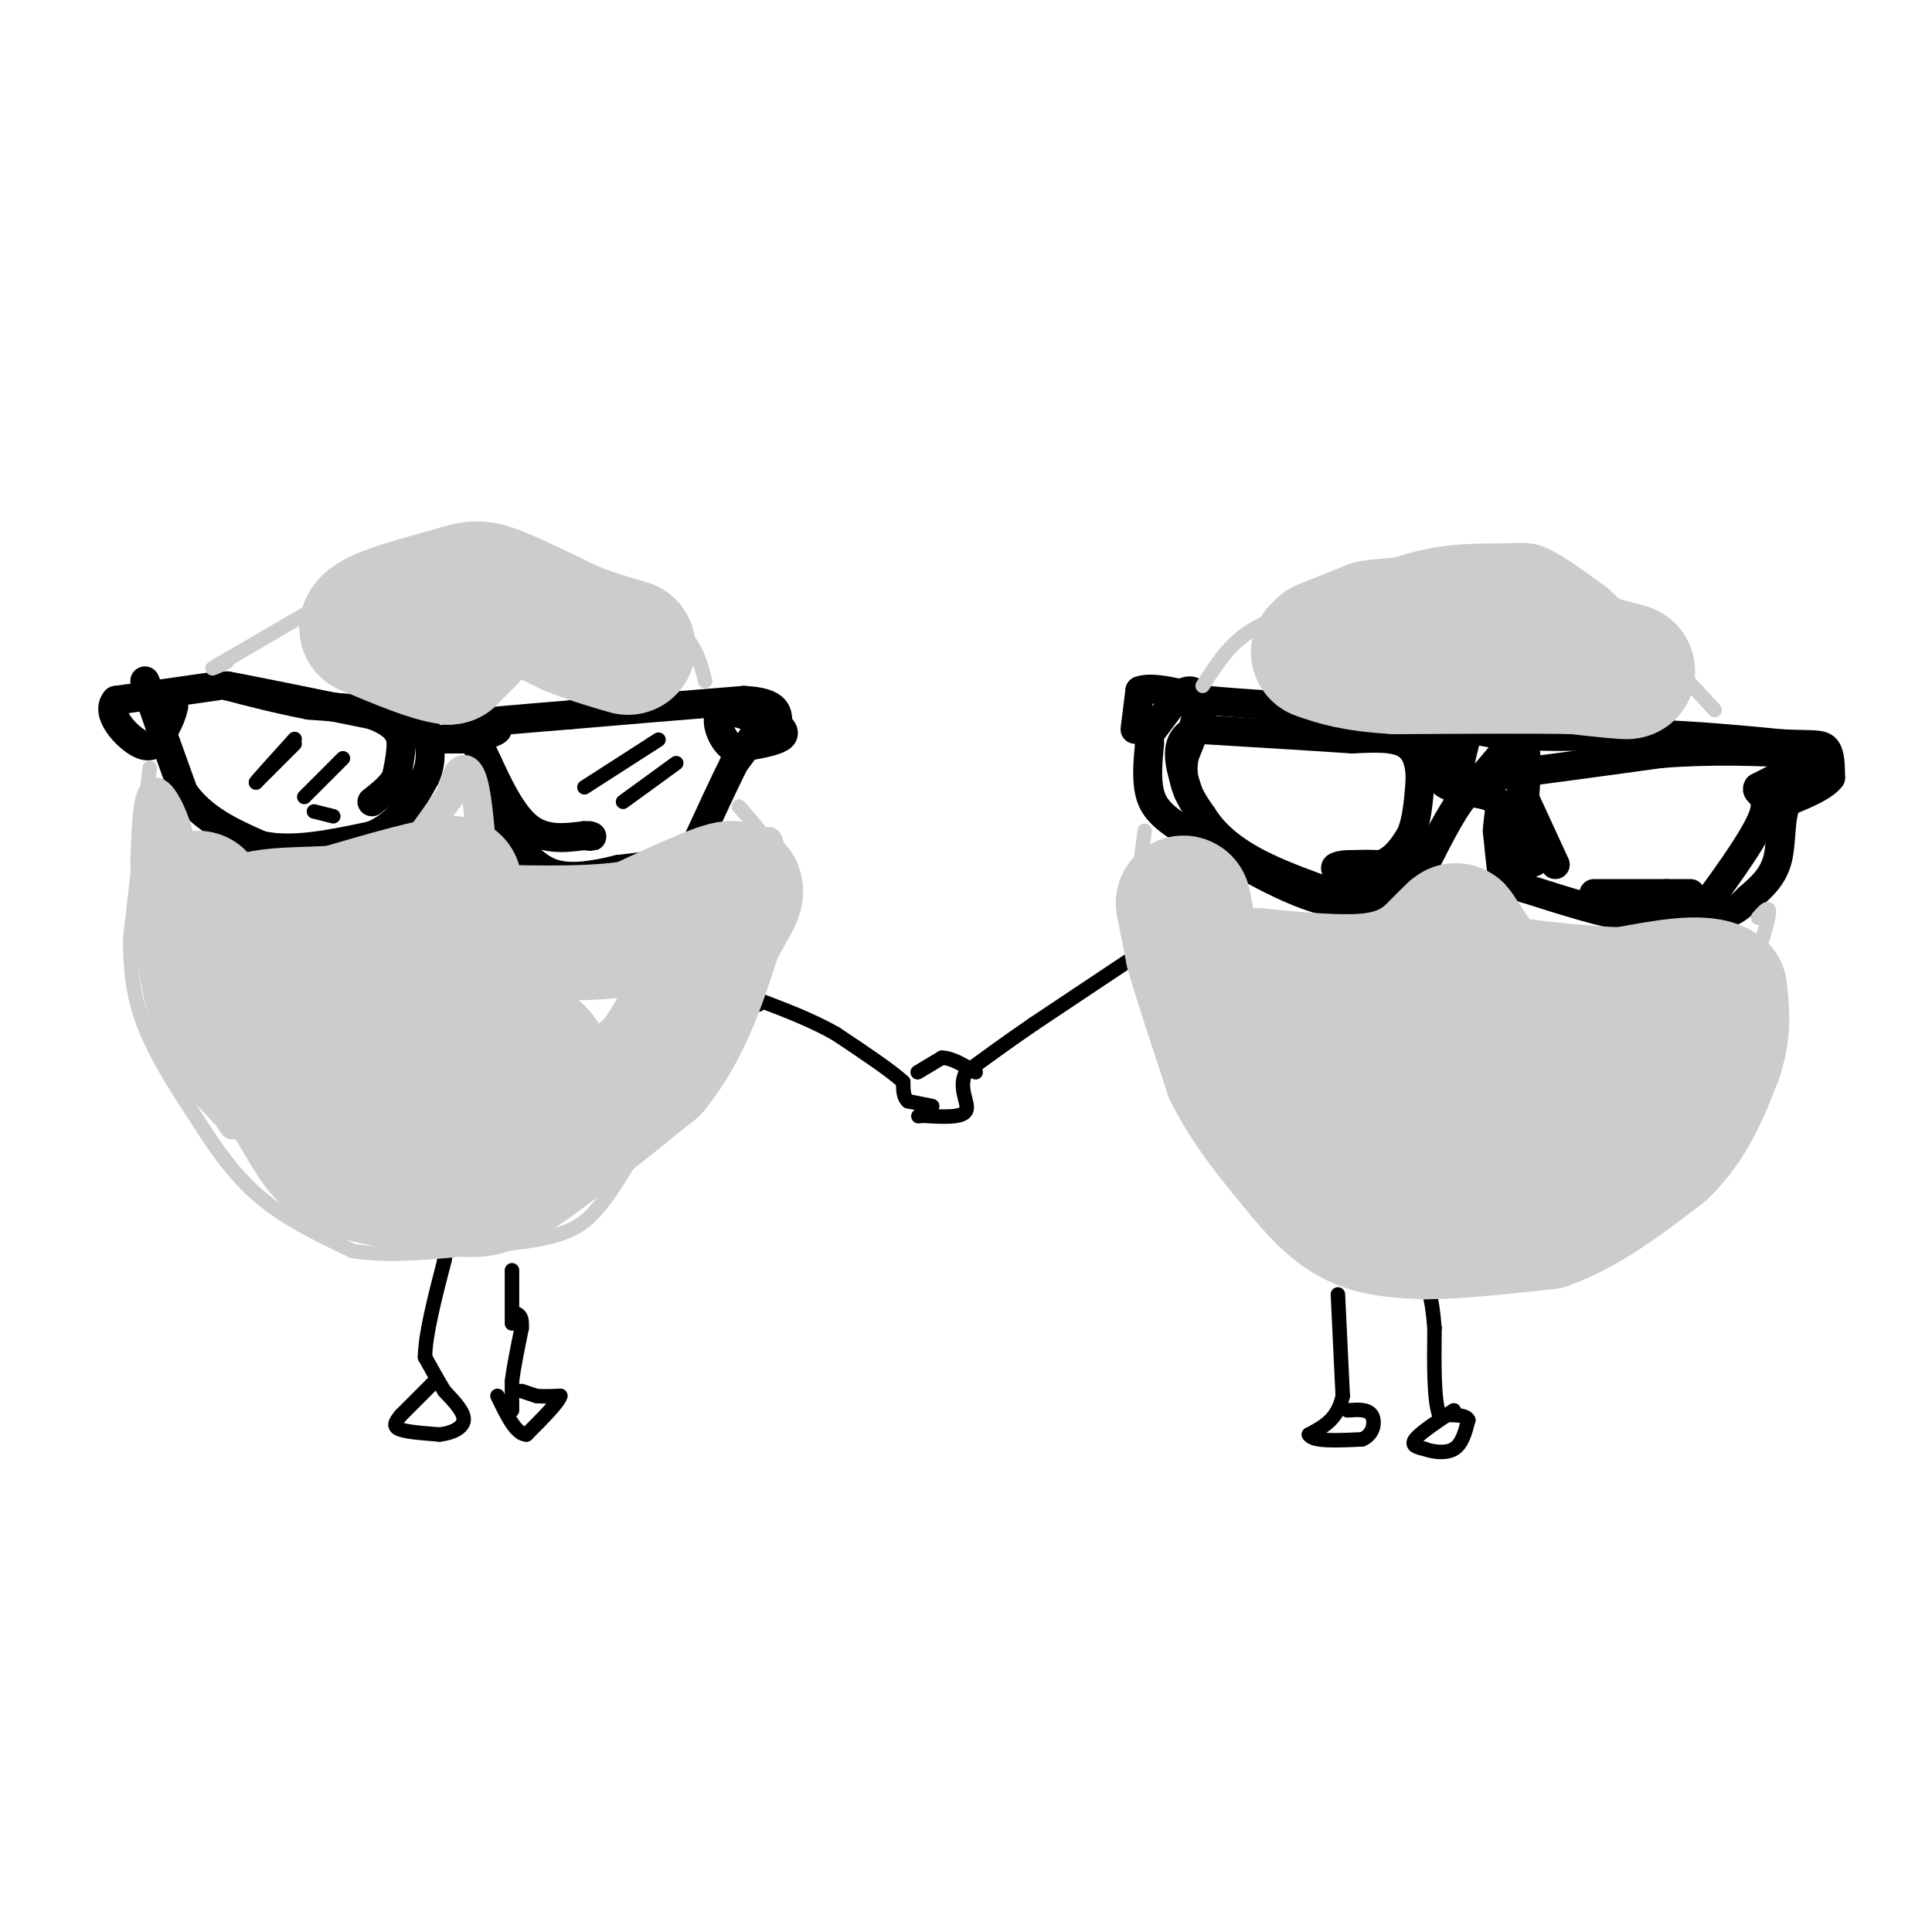 <svg viewBox='0 0 400 400' version='1.1' xmlns='http://www.w3.org/2000/svg' xmlns:xlink='http://www.w3.org/1999/xlink'><g fill='none' stroke='#000000' stroke-width='3' stroke-linecap='round' stroke-linejoin='round'><path d='M157,208c0.000,0.000 0.000,-1.000 0,-1'/><path d='M193,229c0.000,0.000 -5.000,-1.000 -5,-1'/><path d='M188,228c-1.000,-0.833 -1.000,-2.417 -1,-4'/><path d='M187,224c-2.500,-2.333 -8.250,-6.167 -14,-10'/><path d='M173,214c-5.000,-2.833 -10.500,-4.917 -16,-7'/><path d='M157,207c-2.833,-1.167 -1.917,-0.583 -1,0'/><path d='M235,198c0.000,0.000 -21.000,14.000 -21,14'/><path d='M214,212c-5.833,4.000 -9.917,7.000 -14,10'/><path d='M200,222c-1.778,3.289 0.778,6.511 0,8c-0.778,1.489 -4.889,1.244 -9,1'/><path d='M191,231c-1.500,0.167 -0.750,0.083 0,0'/><path d='M190,222c0.000,0.000 5.000,-3.000 5,-3'/><path d='M195,219c2.000,0.000 4.500,1.500 7,3'/><path d='M277,268c0.000,0.000 1.000,21.000 1,21'/><path d='M278,289c-1.000,4.833 -4.000,6.417 -7,8'/><path d='M271,297c0.667,1.500 5.833,1.250 11,1'/><path d='M282,298c2.378,-0.911 2.822,-3.689 2,-5c-0.822,-1.311 -2.911,-1.156 -5,-1'/><path d='M301,292c-3.500,2.333 -7.000,4.667 -8,6c-1.000,1.333 0.500,1.667 2,2'/><path d='M295,300c1.511,0.578 4.289,1.022 6,0c1.711,-1.022 2.356,-3.511 3,-6'/><path d='M304,294c-0.500,-1.167 -3.250,-1.083 -6,-1'/><path d='M298,293c-1.167,-3.167 -1.083,-10.583 -1,-18'/><path d='M297,275c-0.333,-4.167 -0.667,-5.583 -1,-7'/><path d='M106,263c0.000,0.000 0.000,11.000 0,11'/><path d='M106,292c0.000,0.000 0.000,-6.000 0,-6'/><path d='M106,286c0.333,-2.833 1.167,-6.917 2,-11'/><path d='M108,275c0.167,-2.333 -0.417,-2.667 -1,-3'/><path d='M108,288c0.000,0.000 3.000,1.000 3,1'/><path d='M111,289c1.333,0.167 3.167,0.083 5,0'/><path d='M116,289c-0.333,1.333 -3.667,4.667 -7,8'/><path d='M109,297c-2.167,0.000 -4.083,-4.000 -6,-8'/><path d='M90,286c0.000,0.000 -7.000,7.000 -7,7'/><path d='M83,293c-1.444,1.711 -1.556,2.489 0,3c1.556,0.511 4.778,0.756 8,1'/><path d='M91,297c2.533,-0.244 4.867,-1.356 5,-3c0.133,-1.644 -1.933,-3.822 -4,-6'/><path d='M92,288c-1.333,-2.167 -2.667,-4.583 -4,-7'/><path d='M88,281c0.000,-4.500 2.000,-12.250 4,-20'/><path d='M92,261c0.667,-3.500 0.333,-2.250 0,-1'/></g>
<g fill='none' stroke='#000000' stroke-width='6' stroke-linecap='round' stroke-linejoin='round'><path d='M236,151c0.000,0.000 0.100,0.100 0.1,0.1'/><path d='M235,151c0.000,0.000 1.000,-8.000 1,-8'/><path d='M236,143c2.500,-1.000 8.250,0.500 14,2'/><path d='M250,145c7.167,0.667 18.083,1.333 29,2'/><path d='M279,147c10.000,1.167 20.500,3.083 31,5'/><path d='M310,152c10.500,0.833 21.250,0.417 32,0'/><path d='M342,152c9.833,0.333 18.417,1.167 27,2'/><path d='M369,154c6.156,0.267 8.044,-0.067 9,1c0.956,1.067 0.978,3.533 1,6'/><path d='M379,161c-1.333,1.833 -5.167,3.417 -9,5'/><path d='M370,166c-1.578,3.089 -1.022,8.311 -2,12c-0.978,3.689 -3.489,5.844 -6,8'/><path d='M362,186c-2.000,2.133 -4.000,3.467 -8,4c-4.000,0.533 -10.000,0.267 -16,0'/><path d='M338,190c-6.333,-1.000 -14.167,-3.500 -22,-6'/><path d='M316,184c-4.489,-1.200 -4.711,-1.200 -5,-3c-0.289,-1.800 -0.644,-5.400 -1,-9'/><path d='M310,172c0.111,-2.644 0.889,-4.756 0,-6c-0.889,-1.244 -3.444,-1.622 -6,-2'/><path d='M304,164c-2.500,2.167 -5.750,8.583 -9,15'/><path d='M295,179c-4.500,3.833 -11.250,5.917 -18,8'/><path d='M277,187c-8.000,-1.000 -19.000,-7.500 -30,-14'/><path d='M247,173c-6.667,-3.733 -8.333,-6.067 -9,-9c-0.667,-2.933 -0.333,-6.467 0,-10'/><path d='M238,154c0.000,-2.000 0.000,-2.000 0,-2'/><path d='M238,152c0.000,0.000 6.000,-8.000 6,-8'/><path d='M244,144c2.060,-1.560 4.208,-1.458 4,2c-0.208,3.458 -2.774,10.274 -3,11c-0.226,0.726 1.887,-4.637 4,-10'/><path d='M249,147c-0.444,0.400 -3.556,6.400 -4,11c-0.444,4.600 1.778,7.800 4,11'/><path d='M249,169c2.222,3.533 5.778,6.867 12,10c6.222,3.133 15.111,6.067 24,9'/><path d='M285,188c5.289,-0.067 6.511,-4.733 5,-7c-1.511,-2.267 -5.756,-2.133 -10,-2'/><path d='M280,179c-2.690,-0.095 -4.417,0.667 -3,1c1.417,0.333 5.976,0.238 9,-1c3.024,-1.238 4.512,-3.619 6,-6'/><path d='M292,173c1.333,-2.833 1.667,-6.917 2,-11'/><path d='M294,162c0.133,-3.444 -0.533,-6.556 -3,-8c-2.467,-1.444 -6.733,-1.222 -11,-1'/><path d='M280,153c-7.167,-0.500 -19.583,-1.250 -32,-2'/><path d='M248,151c-5.667,1.833 -3.833,7.417 -2,13'/><path d='M322,179c0.000,0.000 -6.000,-13.000 -6,-13'/><path d='M316,166c-1.381,-3.536 -1.833,-5.875 -1,-3c0.833,2.875 2.952,10.964 3,14c0.048,3.036 -1.976,1.018 -4,-1'/><path d='M314,176c-0.774,1.726 -0.708,6.542 0,3c0.708,-3.542 2.060,-15.440 2,-21c-0.060,-5.560 -1.530,-4.780 -3,-4'/><path d='M313,154c-3.107,2.810 -9.375,11.833 -11,11c-1.625,-0.833 1.393,-11.524 2,-14c0.607,-2.476 -1.196,3.262 -3,9'/><path d='M301,160c-1.619,-1.524 -4.167,-9.833 -5,-10c-0.833,-0.167 0.048,7.810 2,11c1.952,3.190 4.976,1.595 8,0'/><path d='M306,161c7.667,-0.833 22.833,-2.917 38,-5'/><path d='M344,156c11.167,-0.833 20.083,-0.417 29,0'/><path d='M373,156c5.711,-0.044 5.489,-0.156 3,1c-2.489,1.156 -7.244,3.578 -12,6'/><path d='M364,163c-0.933,1.200 2.733,1.200 1,6c-1.733,4.800 -8.867,14.400 -16,24'/><path d='M349,193c-4.333,3.667 -7.167,0.833 -10,-2'/><path d='M330,185c0.000,0.000 15.000,0.000 15,0'/><path d='M345,185c3.333,0.000 4.167,0.000 5,0'/><path d='M45,142c0.000,0.000 -21.000,3.000 -21,3'/><path d='M24,145c-2.378,2.600 2.178,7.600 5,9c2.822,1.400 3.911,-0.800 5,-3'/><path d='M34,151c1.298,-1.798 2.042,-4.792 2,-5c-0.042,-0.208 -0.869,2.369 -2,2c-1.131,-0.369 -2.565,-3.685 -4,-7'/><path d='M30,141c0.667,2.667 4.333,12.833 8,23'/><path d='M38,164c4.000,5.667 10.000,8.333 16,11'/><path d='M54,175c6.500,1.500 14.750,-0.250 23,-2'/><path d='M77,173c5.667,-2.333 8.333,-7.167 11,-12'/><path d='M88,161c1.833,-3.833 0.917,-7.417 0,-11'/><path d='M88,150c-4.000,-2.500 -14.000,-3.250 -24,-4'/><path d='M64,146c-6.833,-1.333 -11.917,-2.667 -17,-4'/><path d='M47,142c2.167,0.333 16.083,3.167 30,6'/><path d='M77,148c6.044,2.222 6.156,4.778 6,7c-0.156,2.222 -0.578,4.111 -1,6'/><path d='M82,161c-1.000,1.833 -3.000,3.417 -5,5'/><path d='M92,153c0.000,0.000 5.000,0.000 5,0'/><path d='M97,153c2.378,-0.400 5.822,-1.400 6,-2c0.178,-0.600 -2.911,-0.800 -6,-1'/><path d='M97,150c2.500,-0.500 11.750,-1.250 21,-2'/><path d='M118,148c9.500,-0.833 22.750,-1.917 36,-3'/><path d='M154,145c7.167,0.333 7.083,2.667 7,5'/><path d='M161,150c1.489,1.356 1.711,2.244 0,3c-1.711,0.756 -5.356,1.378 -9,2'/><path d='M152,155c-2.422,-1.289 -3.978,-5.511 -3,-7c0.978,-1.489 4.489,-0.244 8,1'/><path d='M157,149c0.500,1.667 -2.250,5.333 -5,9'/><path d='M152,158c-2.167,4.333 -5.083,10.667 -8,17'/><path d='M144,175c-4.000,3.667 -10.000,4.333 -16,5'/><path d='M128,180c-5.022,1.267 -9.578,1.933 -13,1c-3.422,-0.933 -5.711,-3.467 -8,-6'/><path d='M107,175c-3.111,-5.511 -6.889,-16.289 -8,-20c-1.111,-3.711 0.444,-0.356 2,3'/><path d='M101,158c1.556,3.267 4.444,9.933 8,13c3.556,3.067 7.778,2.533 12,2'/><path d='M121,173c2.167,0.333 1.583,0.167 1,0'/></g>
<g fill='none' stroke='#000000' stroke-width='3' stroke-linecap='round' stroke-linejoin='round'><path d='M61,154c0.000,0.000 -8.000,8.000 -8,8'/><path d='M53,162c0.000,-0.167 4.000,-4.583 8,-9'/><path d='M69,169c0.000,0.000 -4.000,-1.000 -4,-1'/><path d='M63,165c0.000,0.000 8.000,-8.000 8,-8'/><path d='M121,163c0.000,0.000 14.000,-9.000 14,-9'/><path d='M135,154c2.333,-1.500 1.167,-0.750 0,0'/><path d='M129,166c0.000,0.000 11.000,-8.000 11,-8'/></g>
<g fill='none' stroke='#cccccc' stroke-width='3' stroke-linecap='round' stroke-linejoin='round'><path d='M31,159c0.000,0.000 -4.000,35.000 -4,35'/><path d='M27,194c-0.178,9.356 1.378,15.244 4,21c2.622,5.756 6.311,11.378 10,17'/><path d='M41,232c3.600,5.711 7.600,11.489 13,16c5.400,4.511 12.200,7.756 19,11'/><path d='M73,259c9.167,1.500 22.583,-0.250 36,-2'/><path d='M109,257c8.400,-1.200 11.400,-3.200 14,-6c2.600,-2.800 4.800,-6.400 7,-10'/><path d='M130,241c5.167,-7.167 14.583,-20.083 24,-33'/><path d='M154,208c5.422,-11.578 6.978,-24.022 7,-30c0.022,-5.978 -1.489,-5.489 -3,-5'/><path d='M158,173c-1.333,-1.833 -3.167,-3.917 -5,-6'/><path d='M146,141c-0.917,-3.583 -1.833,-7.167 -5,-10c-3.167,-2.833 -8.583,-4.917 -14,-7'/><path d='M127,124c-7.022,-3.889 -17.578,-10.111 -25,-12c-7.422,-1.889 -11.711,0.556 -16,3'/><path d='M86,115c-9.000,4.000 -23.500,12.500 -38,21'/><path d='M48,136c-6.500,3.667 -3.750,2.333 -1,1'/><path d='M249,142c2.333,-3.667 4.667,-7.333 8,-10c3.333,-2.667 7.667,-4.333 12,-6'/><path d='M269,126c6.019,-3.081 15.067,-7.785 23,-10c7.933,-2.215 14.751,-1.943 19,-2c4.249,-0.057 5.928,-0.445 9,1c3.072,1.445 7.536,4.722 12,8'/><path d='M332,123c5.833,5.333 14.417,14.667 23,24'/><path d='M237,172c-1.083,8.167 -2.167,16.333 -2,22c0.167,5.667 1.583,8.833 3,12'/><path d='M238,206c2.333,6.833 6.667,17.917 11,29'/><path d='M249,235c4.644,8.156 10.756,14.044 16,18c5.244,3.956 9.622,5.978 14,8'/><path d='M279,261c4.089,2.133 7.311,3.467 14,3c6.689,-0.467 16.844,-2.733 27,-5'/><path d='M320,259c9.044,-2.778 18.156,-7.222 23,-11c4.844,-3.778 5.422,-6.889 6,-10'/><path d='M349,238c3.667,-9.000 9.833,-26.500 16,-44'/><path d='M365,194c2.500,-8.000 0.750,-6.000 -1,-4'/></g>
<g fill='none' stroke='#cccccc' stroke-width='28' stroke-linecap='round' stroke-linejoin='round'><path d='M97,132c0.000,0.000 -4.000,4.000 -4,4'/><path d='M93,136c-3.500,-0.333 -10.250,-3.167 -17,-6'/><path d='M76,130c0.167,-2.167 9.083,-4.583 18,-7'/><path d='M94,123c4.133,-1.400 5.467,-1.400 9,0c3.533,1.400 9.267,4.200 15,7'/><path d='M118,130c4.500,1.833 8.250,2.917 12,4'/><path d='M274,134c0.000,0.000 10.000,-4.000 10,-4'/><path d='M284,130c5.333,-0.833 13.667,-0.917 22,-1'/><path d='M306,129c4.889,-0.467 6.111,-1.133 9,0c2.889,1.133 7.444,4.067 12,7'/><path d='M327,136c4.578,1.800 10.022,2.800 10,3c-0.022,0.200 -5.511,-0.400 -11,-1'/><path d='M326,138c-8.000,-0.167 -22.500,-0.083 -37,0'/><path d='M289,138c-8.833,-0.500 -12.417,-1.750 -16,-3'/><path d='M245,187c0.000,0.000 2.000,10.000 2,10'/><path d='M247,197c1.667,5.833 4.833,15.417 8,25'/><path d='M255,222c3.833,7.667 9.417,14.333 15,21'/><path d='M270,243c4.422,5.400 7.978,8.400 12,10c4.022,1.600 8.511,1.800 13,2'/><path d='M295,255c6.333,0.000 15.667,-1.000 25,-2'/><path d='M320,253c8.167,-2.833 16.083,-8.917 24,-15'/><path d='M344,238c5.833,-5.667 8.417,-12.333 11,-19'/><path d='M355,219c2.000,-5.500 1.500,-9.750 1,-14'/><path d='M356,205c-3.167,-2.167 -11.583,-0.583 -20,1'/><path d='M336,206c-7.167,-0.167 -15.083,-1.083 -23,-2'/><path d='M313,204c-5.500,-1.833 -7.750,-5.417 -10,-9'/><path d='M303,195c-1.778,-2.067 -1.222,-2.733 -2,-2c-0.778,0.733 -2.889,2.867 -5,5'/><path d='M296,198c-2.378,1.933 -5.822,4.267 -12,5c-6.178,0.733 -15.089,-0.133 -24,-1'/><path d='M260,202c2.333,5.000 20.167,18.000 38,31'/><path d='M298,233c5.646,5.858 0.761,5.003 5,3c4.239,-2.003 17.603,-5.155 23,-7c5.397,-1.845 2.828,-2.384 0,-3c-2.828,-0.616 -5.914,-1.308 -9,-2'/><path d='M317,224c-4.333,-1.333 -10.667,-3.667 -17,-6'/><path d='M41,186c0.000,0.000 2.000,14.000 2,14'/><path d='M43,200c3.333,7.167 10.667,18.083 18,29'/><path d='M61,229c4.267,7.222 5.933,10.778 11,13c5.067,2.222 13.533,3.111 22,4'/><path d='M94,246c5.333,0.667 7.667,0.333 14,-4c6.333,-4.333 16.667,-12.667 27,-21'/><path d='M135,221c6.667,-8.167 9.833,-18.083 13,-28'/><path d='M148,193c3.533,-6.711 5.867,-9.489 3,-9c-2.867,0.489 -10.933,4.244 -19,8'/><path d='M132,192c-8.333,1.500 -19.667,1.250 -31,1'/><path d='M101,193c-6.378,-0.733 -6.822,-3.067 -7,-5c-0.178,-1.933 -0.089,-3.467 0,-5'/><path d='M94,183c-4.000,0.167 -14.000,3.083 -24,6'/><path d='M70,189c-9.511,0.756 -21.289,-0.356 -19,5c2.289,5.356 18.644,17.178 35,29'/><path d='M86,223c8.247,5.415 11.365,4.451 15,4c3.635,-0.451 7.786,-0.391 10,-2c2.214,-1.609 2.490,-4.888 0,-7c-2.490,-2.112 -7.745,-3.056 -13,-4'/><path d='M98,214c-3.500,-1.333 -5.750,-2.667 -8,-4'/></g>
<g fill='none' stroke='#cccccc' stroke-width='6' stroke-linecap='round' stroke-linejoin='round'><path d='M31,169c1.500,4.667 3.000,9.333 4,10c1.000,0.667 1.500,-2.667 2,-6'/><path d='M37,173c-0.711,-3.556 -3.489,-9.444 -5,-9c-1.511,0.444 -1.756,7.222 -2,14'/><path d='M30,178c0.000,8.622 1.000,23.178 4,33c3.000,9.822 8.000,14.911 13,20'/><path d='M47,231c2.167,3.333 1.083,1.667 0,0'/><path d='M88,172c0.000,0.000 5.000,-7.000 5,-7'/><path d='M93,165c1.071,-2.131 1.250,-3.958 2,-5c0.750,-1.042 2.071,-1.298 3,2c0.929,3.298 1.464,10.149 2,17'/><path d='M100,179c4.833,6.333 15.917,13.667 27,21'/></g>
</svg>